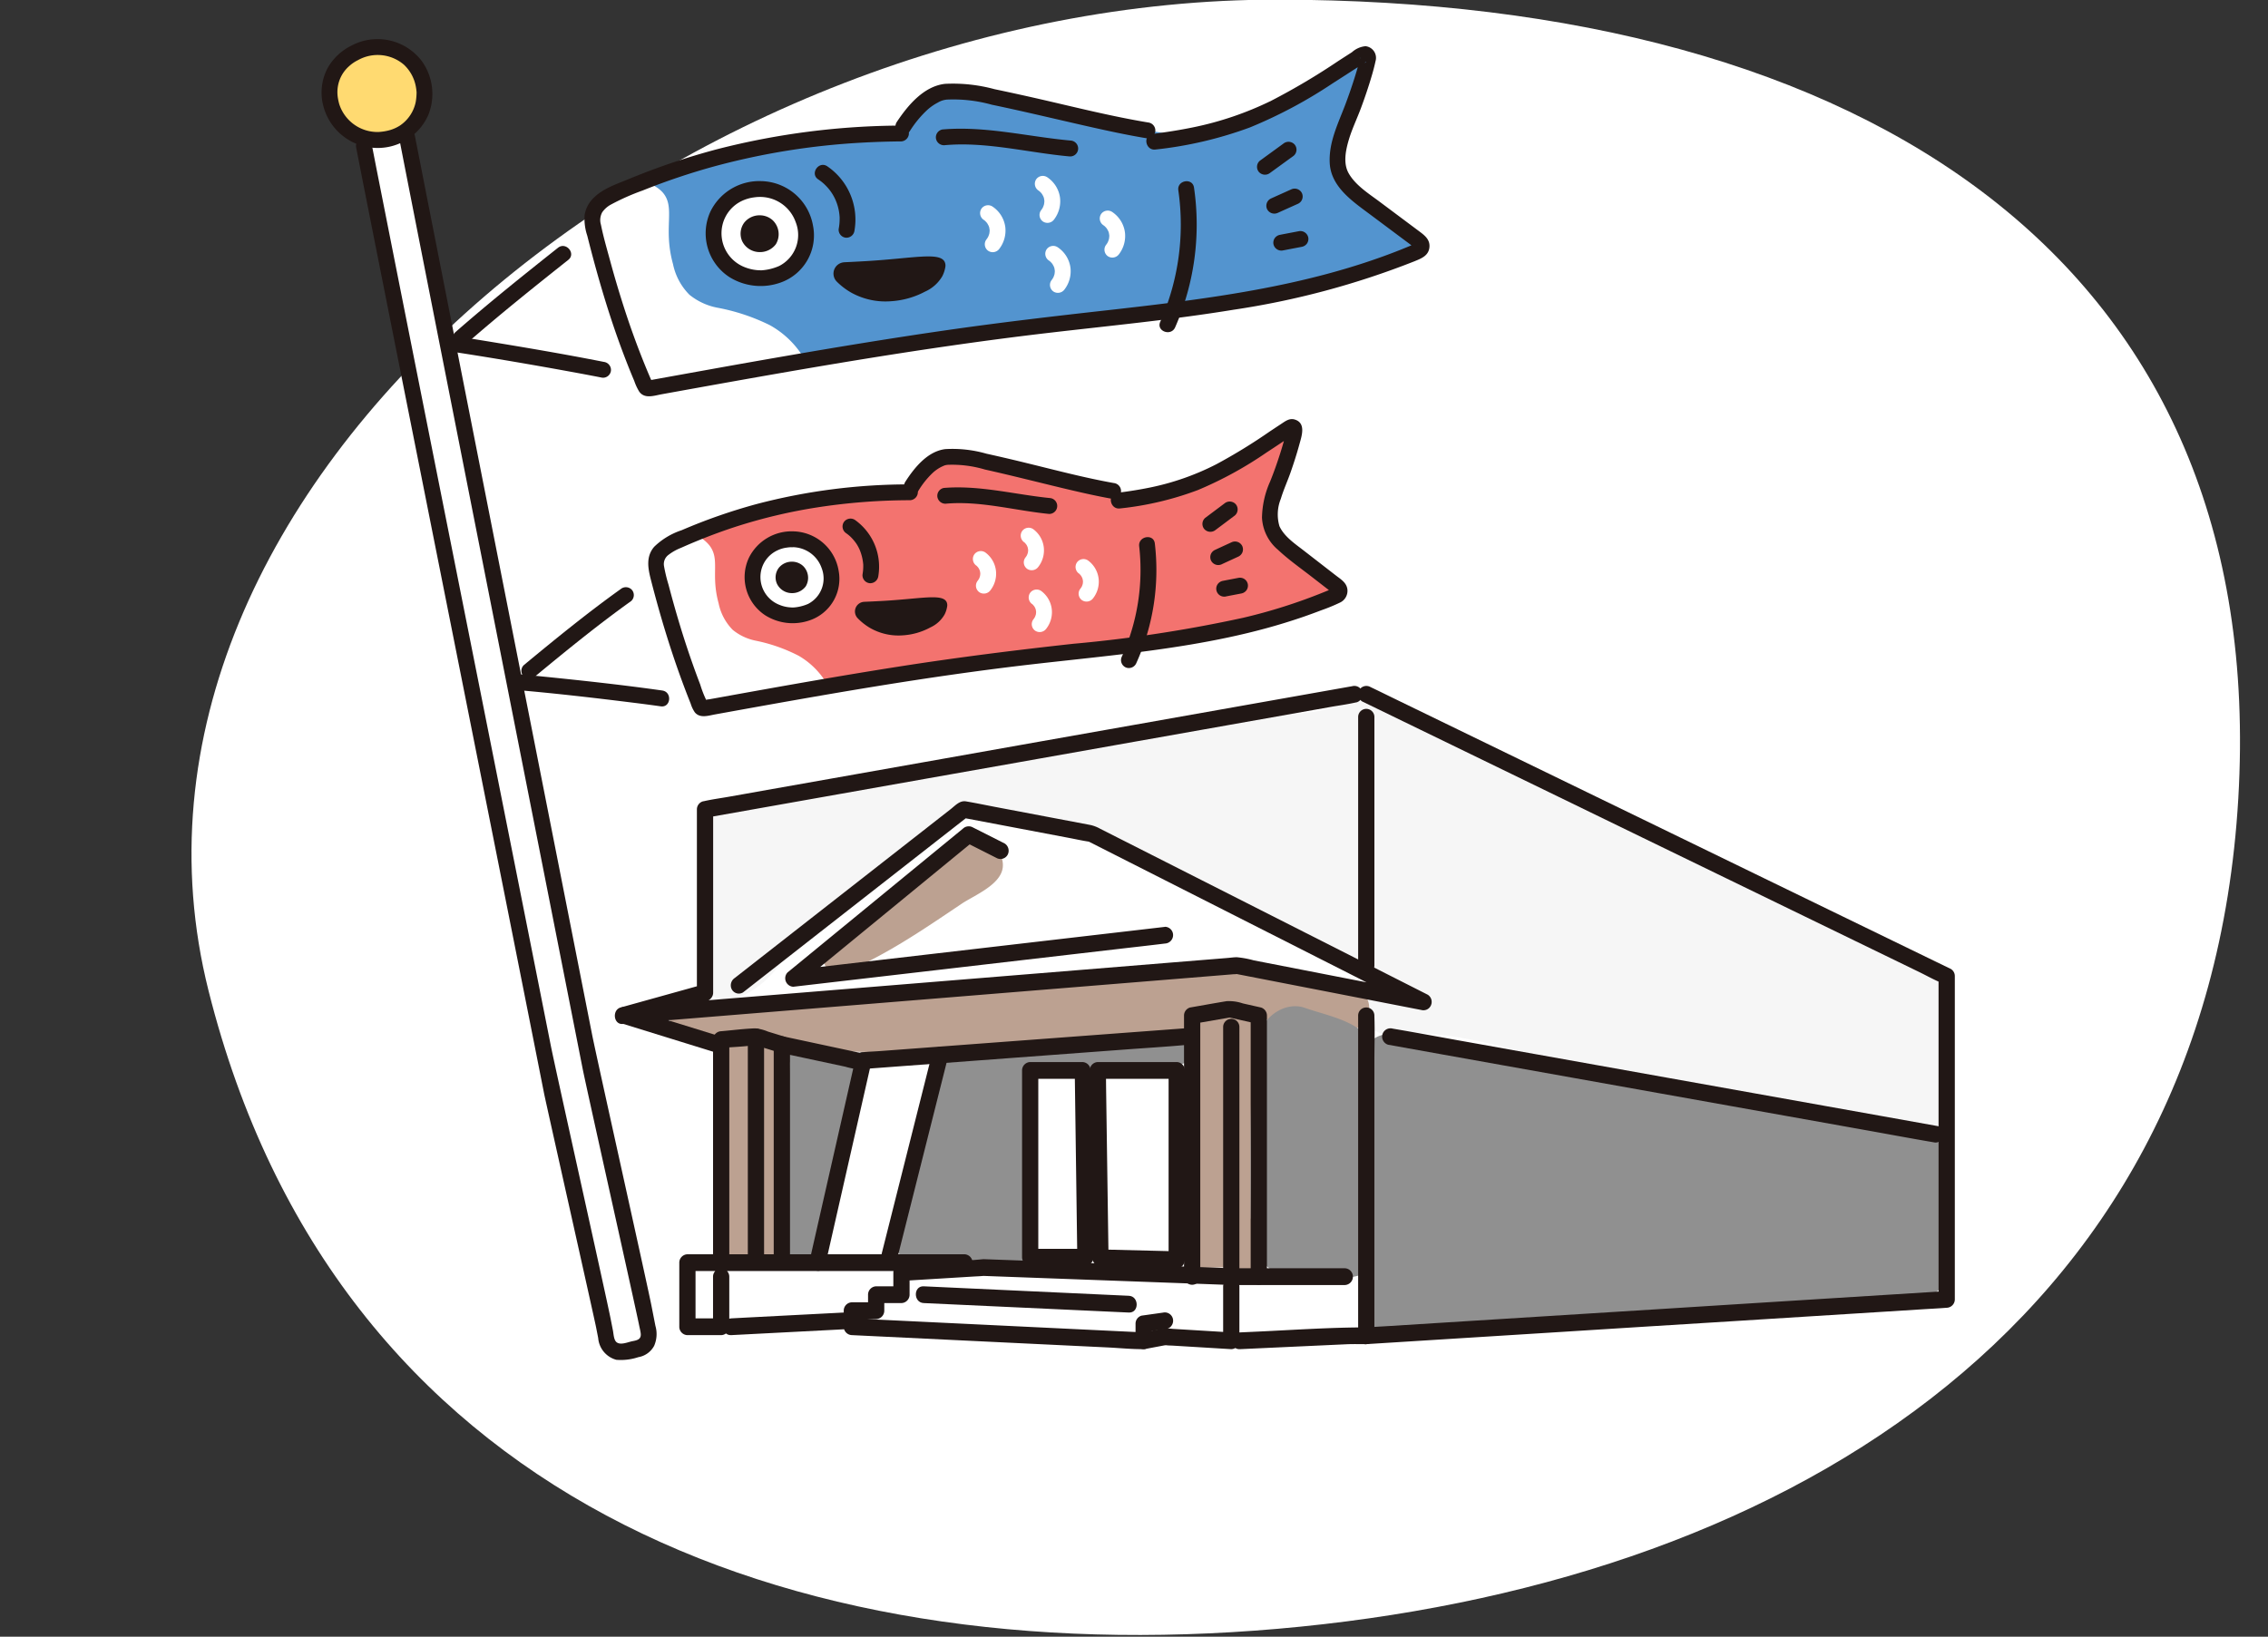 <svg xmlns="http://www.w3.org/2000/svg" xmlns:xlink="http://www.w3.org/1999/xlink" width="302" height="218" viewBox="0 0 302 218">
  <rect x="0" y="0" width="302" height="218" fill="#333333" stroke="none"/>
  <defs>
    <clipPath id="clip-path">
      <rect id="長方形_5398" data-name="長方形 5398" width="302" height="218" transform="translate(532 3073)" fill="#fff" stroke="#707070" stroke-width="1" opacity="0.658"/>
    </clipPath>
  </defs>
  <g id="マスクグループ_315" data-name="マスクグループ 315" transform="translate(-532 -3073)" clip-path="url(#clip-path)">
    <path id="パス_199127" data-name="パス 199127" d="M114.106,7.9c78.5.1,132.1,35.019,127.912,106.423S179.618,219.2,114.106,224.9s-125.443-17.628-142.365-85S35.605,7.8,114.106,7.9Z" transform="translate(588.025 3065.052)" fill="#fff"/>
    <g id="グループ_1950" data-name="グループ 1950" transform="translate(613.877 3164.373)">
      <g id="グループ_1930" data-name="グループ 1930" transform="translate(9.384 14.078)">
        <path id="パス_199098" data-name="パス 199098" d="M16823.336,1102.22v46.814h-4.4v8.759h22.129l39.273,2.432,1.742-2.432,8.9,2.432,17.564-2.432v-60.012l-45.67-11.285h-8.838l-12.973,6.447Z" transform="translate(-16818.939 -1086.498)" fill="#fff"/>
      </g>
      <g id="グループ_1889" data-name="グループ 1889" transform="translate(0 0)">
        <path id="パス_199042" data-name="パス 199042" d="M115.449,609.513c-2.767-1.763-6.453,2.316-8.461,3.927l-12.719,10.2c-1.4,1.122.122,3.775,1.754,3.108,5.828-2.381,10.813-5.827,16.046-9.341,1.659-1.114,5.249-2.525,5.481-4.876A2.819,2.819,0,0,0,115.449,609.513Z" transform="translate(-65.899 -588.4)" fill="#bca191"/>
        <path id="パス_199043" data-name="パス 199043" d="M148.829,571.125a3.413,3.413,0,0,0-5.085-3.011c-2.846,1.547-6.036,1.814-9.194,1.988-3.559.2-7.1.428-10.633.905-7.335.99-14.558,2.595-21.8,4.14-2.823.6-5.65,1.184-8.485,1.7a25.228,25.228,0,0,0-7.045,1.117c-2.045.269-4.1.49-6.16.632-6.973.483-14.129.556-20.674,3.387a3.619,3.619,0,0,0-2.361,4.29,3.79,3.79,0,0,0,1.431,1.981A97.471,97.471,0,0,0,57.2,600.479a3.108,3.108,0,0,0,.543,2.089c-.1.417-.2.835-.314,1.257-.849,3.21,2.39,5.078,4.964,3.938a13.6,13.6,0,0,0,6.715-6.673c.048-.1.087-.2.126-.3a129.138,129.138,0,0,0,16.92-14.31,3.775,3.775,0,0,0,.805-1.162,11.7,11.7,0,0,1,1.187-.542c2.148-.3,4.289-.647,6.424-1.033.392,0,.785,0,1.176.017,4.413.148,8.834.758,13.231,1.255,4.446,3.088,9.726,5.171,14.476,7.562q9.075,4.567,18.178,9.073a4.381,4.381,0,0,0,.42.179c.188.178.371.361.544.559,1.983,2.266,5.8.464,5.769-2.466Q148.2,585.516,148.829,571.125Z" transform="translate(-45.829 -566.26)" fill="#f6f6f6"/>
        <path id="パス_199044" data-name="パス 199044" d="M328,621.919a54.6,54.6,0,0,0,.341-9.678c-.1-1.742-.128-3.7-1.072-5.216-.994-1.6-2.647-2.248-4.247-3l-23.3-10.929L253.537,571.43a3.425,3.425,0,0,0-4.624,1.251c-.864,1.489-.445,3.993,1.213,4.771l1.842.864a4.138,4.138,0,0,0-.137,1.077q0,6.972,0,13.945a3.616,3.616,0,0,0,.43,1.79,112.471,112.471,0,0,1-1.564,14.856c-.35,2.012.885,4.646,3.259,4.414,5.866-.574,11.485.742,17.149,2.162q8.768,2.2,17.6,4.088c11.814,2.519,23.7,4.65,35.6,6.7v-.007c.291.05.587.1.9.131C328.066,627.81,329.266,624.019,328,621.919Z" transform="translate(-150.923 -568.036)" fill="#f6f6f6"/>
        <path id="パス_199045" data-name="パス 199045" d="M136.351,647.882c-4.019-.439-8.055-.982-12.09-1.23a43.489,43.489,0,0,0-8.515.522,15.561,15.561,0,0,0-6.1-.4c-8.737.837-17.457,2-26.177,3.025-11.094.533-22.2.888-33.289,1.372-2.153.094-2.91,3.764-.539,4.11,1.413.206,2.828.407,4.24.619,1.364.2,1.332-.033,1.482,1.165a2.211,2.211,0,0,0,.091.708q.19,1.45.372,2.9a147.7,147.7,0,0,0-1.017,22.3,2.094,2.094,0,0,0,2.028,2.092l3.843-.034a2.07,2.07,0,0,0,2.028-2.092q-.074-.582-.148-1.163a72.759,72.759,0,0,0-.016-7.75q.045-8.268.091-16.536a2.064,2.064,0,0,0-.449-1.281c8.61,1.328,17.292,1.2,25.973.677,9.219-.559,18.474-1.089,27.674-1.911,1.4-.125,2.839-.311,3.71-1.6a2.892,2.892,0,0,0,.155-.258,74.363,74.363,0,0,1,18.894.958,2.082,2.082,0,0,0,2.494-1.461C142.233,649.19,138.855,648.156,136.351,647.882Z" transform="translate(-40.879 -608.477)" fill="#bca191"/>
        <path id="パス_199046" data-name="パス 199046" d="M211.453,659.783a.786.786,0,0,0-.569-.607.75.75,0,0,0-.552-.2,25.329,25.329,0,0,1-4.572.012.9.9,0,0,0-1.556.357.974.974,0,0,0-.151.5.9.9,0,0,0,.1.427q-.254,12.087-.467,24.175-.062,3.528-.119,7.057a.926.926,0,0,0,.9.93l3.087-.081c.526-.013,1.134.035,1.715.005a.9.9,0,0,0,1.78-.2l.034-.718a4.19,4.19,0,0,0,.205-1.612l.024-3.207a.843.843,0,0,0-.376-.753q-.116-9.387.088-18.773c0-.217.013-.434.018-.651a.8.8,0,0,0,.506-.593A17.12,17.12,0,0,0,211.453,659.783Zm-2.326,25.184c.019,1.827.057,3.654.094,5.48h-.009l-1.626.043a3.062,3.062,0,0,0,1.116-1.419,10.167,10.167,0,0,0,.246-3.811q-.059-2.316-.118-4.631-.121-4.747-.243-9.494l-.252-9.853,1.06-.152Q209.008,673.044,209.127,684.967Z" transform="translate(-126.252 -614.934)" fill="#bca191"/>
        <path id="パス_199047" data-name="パス 199047" d="M90.912,670.792q-3.544-.69-7.044-1.588a1.067,1.067,0,0,0-.11-.028l-.2-.05a.948.948,0,0,0-.888,1.558q-.383,12.524-.765,25.048a.929.929,0,0,0,.9.93l2.027.027a.9.9,0,0,0,.778-.461c1.969-3.6,2.411-7.7,3.007-11.715a47.171,47.171,0,0,1,1.294-6.109,51.594,51.594,0,0,0,1.631-6.468A.95.95,0,0,0,90.912,670.792Z" transform="translate(-59.408 -620.511)" fill="#909090"/>
        <g id="グループ_1866" data-name="グループ 1866" transform="translate(37.307 47.334)">
          <path id="パス_199048" data-name="パス 199048" d="M131.953,692.356a39.544,39.544,0,0,0,.425-4.792c.46-5.009.684-10.035.711-15.066a3.036,3.036,0,0,0-2.929-3.022c-2.345-.129-5.383-.438-7.591.539-2.618,1.158-2.68,3.873-3.08,6.395a92.4,92.4,0,0,1-4.56,17.361c-.7,1.9,1.076,3.786,2.824,3.826l10.506.239a17.916,17.916,0,0,0,1.975.045c2.917-.1,3.581-3.624,1.973-5.244A2.609,2.609,0,0,0,131.953,692.356Z" transform="translate(-114.774 -667.969)" fill="#909090"/>
          <path id="パス_199049" data-name="パス 199049" d="M170.178,666.5c-5.515-.4-10.954.585-16.412,1.268l-5.833.05a.82.82,0,0,0-.772.494c-.684.012-1.368.02-2.051.039a.932.932,0,0,0,0,1.86c1.052.02,2.1,0,3.148-.059q5.21-.059,10.417.155a.8.8,0,0,0,.856-.728l1.234-.01,6.3-.054a13.421,13.421,0,0,0,1.619-.08.93.93,0,0,0,.243.034.827.827,0,0,0,.564-.2,2.088,2.088,0,0,0,1.553-1.587A.939.939,0,0,0,170.178,666.5Z" transform="translate(-130.962 -666.407)" fill="#909090"/>
        </g>
        <path id="パス_199050" data-name="パス 199050" d="M237.5,683.933c.063-.575.133-1.152.133-1.56,0-1.428-.066-2.855-.146-4.28-.168-2.989-.426-5.977-.356-8.974.067-2.859,1.207-6.034-.707-8.512-1.873-2.427-5.732-3.069-8.473-4.045-2.531-.9-5.42,1.029-6.1,3.572a5.024,5.024,0,0,0,.709,4.19,229.863,229.863,0,0,1-1.122,23.043c-.347,3.5,3.431,5.58,6.274,4.932a10.951,10.951,0,0,1,3.392-.245,6.207,6.207,0,0,0,5.15-.319C239.058,690.292,239.29,686.233,237.5,683.933Z" transform="translate(-136.055 -613.685)" fill="#909090"/>
        <path id="パス_199051" data-name="パス 199051" d="M330.491,681.3a3.537,3.537,0,0,0-3.012-3.54c-2.933-1.892-7.266-2.009-10.5-2.579l-18.19-3.2-36.825-6.484a4.185,4.185,0,0,0-2.83.456,3.472,3.472,0,0,0-5.629-.3,3.326,3.326,0,0,0-.9,2.589q.745,15.389.947,30.8c-.926,2.2.122,5.37,3.155,5.37a3.38,3.38,0,0,0,2.038-.629q34.242-1.47,68.41-4.309c3.359-.28,4.279-4.331,2.722-6.34C331.731,689.867,330.636,684.86,330.491,681.3Z" transform="translate(-153.189 -617.973)" fill="#909090"/>
        <g id="グループ_1867" data-name="グループ 1867" transform="translate(0)">
          <path id="パス_199052" data-name="パス 199052" d="M130.18,564.625l-2.307.409-6.279,1.114-9.335,1.656-11.343,2.013-12.423,2.2L75.95,574.246,64.2,576.33l-9.881,1.753-7.107,1.261c-1.12.2-2.262.348-3.372.6-.048.011-.1.017-.146.026a1.117,1.117,0,0,0-.794,1.076v24.408l.794-1.076-9.595,2.67-1.362.38c-1.144.318-.958,2.293.287,2.192l3.682-.3,9.585-.781,13.522-1.1,15.395-1.254,15.226-1.24,13.018-1.06,8.769-.715,2.149-.175a1.459,1.459,0,0,0,.411-.034c.137-.063-.373-.08-.231-.037.107.032.223.043.333.065L126.4,605.23l12.269,2.392.708.138a1.084,1.084,0,0,0,1.276-.646,1.127,1.127,0,0,0-.442-1.394l-4.913-2.49-11.589-5.873-13.536-6.86-10.754-5.45-2.844-1.441a4.694,4.694,0,0,0-1.295-.494l-12.591-2.389c-1.318-.25-2.635-.529-3.959-.751-.833-.14-1.422.554-2.038,1.036l-8.975,7.021L55.861,597.3l-7.548,5.905-.373.291a1.173,1.173,0,0,0-.388,1.527,1.07,1.07,0,0,0,1.48.4l10.16-7.949L75.272,584.9l3.7-2.891-.833.113,14.342,2.722c.828.157,1.656.344,2.488.472.3.047.111.045-.046-.066a1.926,1.926,0,0,0,.25.126l3.39,1.718,14.526,7.362,16.719,8.474,6.114,3.1c1.016.515,2.024,1.1,3.068,1.555.046.02.089.045.133.067l.833-2.039-9.3-1.814-13.623-2.656a12.722,12.722,0,0,0-2.238-.413c-.415,0-.841.069-1.254.1l-7.4.6-12.143.989L79.128,603.63l-15.6,1.271-14.175,1.155-10.768.877-5.326.434-.233.019.287,2.192,9.595-2.67,1.362-.379a1.133,1.133,0,0,0,.794-1.077V581.044l-.794,1.076,2.307-.409,6.279-1.114,9.335-1.656,11.343-2.013,12.423-2.2L98.5,572.5l11.745-2.084,9.881-1.753,7.108-1.261c1.12-.2,2.26-.351,3.372-.6.048-.011.1-.017.146-.026a1.13,1.13,0,0,0,.755-1.373,1.1,1.1,0,0,0-1.33-.779Z" transform="translate(-31.98 -564.603)" fill="#211715"/>
        </g>
        <g id="グループ_1868" data-name="グループ 1868" transform="translate(98.971 3.049)">
          <path id="パス_199053" data-name="パス 199053" d="M251.622,572.237v33.11a1.081,1.081,0,0,0,2.163,0v-33.11a1.081,1.081,0,0,0-2.163,0Z" transform="translate(-251.622 -571.159)" fill="#211715"/>
        </g>
        <g id="グループ_1869" data-name="グループ 1869" transform="translate(22.662 18.696)">
          <path id="パス_199054" data-name="パス 199054" d="M132.858,618.2l-4.949.576-11.77,1.368L101.8,621.811l-12.35,1.435-4.059.472c-.639.074-1.314.095-1.945.226-.027.006-.057.007-.085.01l.765,1.9,7.91-6.487,12.556-10.3,2.891-2.37-1.311.174,4.247,2.147a1.09,1.09,0,0,0,1.479-.4,1.147,1.147,0,0,0-.388-1.527l-4.246-2.146a1.114,1.114,0,0,0-1.31.174l-7.91,6.487-12.556,10.3-2.891,2.371a1.131,1.131,0,0,0,.765,1.9l4.949-.576,11.77-1.368,14.343-1.667,12.35-1.435c2-.233,4-.453,6-.7l.085-.01a1.132,1.132,0,0,0,1.081-1.116,1.106,1.106,0,0,0-1.081-1.116Z" transform="translate(-82.274 -604.813)" fill="#211715"/>
        </g>
        <g id="グループ_1870" data-name="グループ 1870" transform="translate(13.071 45.6)">
          <path id="パス_199055" data-name="パス 199055" d="M63.15,693.158V664.175l-1.081,1.116c1.474-.125,2.979-.165,4.444-.377a1.037,1.037,0,0,0,.184-.016c-.021.078-.468-.112-.085.021s.77.236,1.153.354l2.1.644c1.337.41,1.908-1.743.575-2.152l-2.154-.661a5.531,5.531,0,0,0-1.729-.426c-1.5.054-3,.254-4.488.381a1.122,1.122,0,0,0-1.081,1.116v28.983a1.081,1.081,0,0,0,2.163,0Z" transform="translate(-60.987 -662.677)" fill="#211715"/>
        </g>
        <g id="グループ_1871" data-name="グループ 1871" transform="translate(21.154 45.586)">
          <path id="パス_199056" data-name="パス 199056" d="M81.09,693.228v-28.4L79.721,665.9l5.214,1.117,3.541.758a9.8,9.8,0,0,0,1.741.351c.589.013,1.2-.09,1.789-.133l4.692-.35L111,666.576l14.8-1.1c2.593-.194,5.192-.348,7.782-.581l.116-.008a1.126,1.126,0,0,0,1.081-1.116,1.108,1.108,0,0,0-1.081-1.116l-6.4.477-14.276,1.066-14.731,1.1-5.27.393c-.882.066-1.786.079-2.663.2-.022,0-.127-.007-.142.011.078-.092.413.082.211.024-.1-.03-.216-.047-.323-.069l-2.768-.593-6.622-1.419-.421-.09a1.1,1.1,0,0,0-1.369,1.076v28.4a1.081,1.081,0,0,0,2.163,0Z" transform="translate(-78.927 -662.648)" fill="#211715"/>
        </g>
        <g id="グループ_1872" data-name="グループ 1872" transform="translate(75.785 41.946)">
          <path id="パス_199057" data-name="パス 199057" d="M202.329,691.542V656.771l-.794,1.076,5.017-.87h-.575l3.859.87-.794-1.076v34.771a1.081,1.081,0,0,0,2.163,0V656.771a1.126,1.126,0,0,0-.794-1.076l-2.417-.545a5.755,5.755,0,0,0-2.147-.3c-1.631.268-3.259.565-4.888.848a1.116,1.116,0,0,0-.794,1.076v34.771a1.081,1.081,0,0,0,2.163,0Z" transform="translate(-200.166 -654.818)" fill="#211715"/>
        </g>
        <g id="グループ_1873" data-name="グループ 1873" transform="translate(17.702 45.627)">
          <path id="パス_199058" data-name="パス 199058" d="M71.265,663.812v29.377a1.081,1.081,0,0,0,2.163,0V663.812a1.081,1.081,0,0,0-2.163,0Z" transform="translate(-71.265 -662.734)" fill="#211715"/>
        </g>
        <g id="グループ_1874" data-name="グループ 1874" transform="translate(8.576 75.691)">
          <path id="パス_199059" data-name="パス 199059" d="M89.012,727.4H52.094a1.115,1.115,0,0,0-1.081,1.116v8.538a1.115,1.115,0,0,0,1.081,1.116h4.494a1.115,1.115,0,0,0,1.081-1.116v-6.676a1.081,1.081,0,0,0-2.163,0v6.676l1.081-1.116H52.094l1.081,1.116v-8.538l-1.081,1.116H89.012a1.118,1.118,0,0,0,0-2.232Z" transform="translate(-51.013 -727.397)" fill="#211715"/>
        </g>
        <g id="グループ_1875" data-name="グループ 1875" transform="translate(14.445 83.426)">
          <path id="パス_199060" data-name="パス 199060" d="M65.079,747.067l13.529-.7,1.885-.1c1.385-.072,1.394-2.3,0-2.232l-13.529.7-1.885.1c-1.385.072-1.394,2.3,0,2.232Z" transform="translate(-64.037 -744.031)" fill="#211715"/>
        </g>
        <g id="グループ_1876" data-name="グループ 1876" transform="translate(30.468 76.343)">
          <path id="パス_199061" data-name="パス 199061" d="M142.088,735.922l-2.837.4a1.113,1.113,0,0,0-.794,1.076v2.272l1.081-1.116-3.877-.186-9.254-.445-11.248-.542-9.68-.466-3.2-.154c-.5-.024-1.031-.1-1.537-.074-.022,0-.045,0-.067,0l1.081,1.116v-2.139l-1.081,1.116h3.238A1.115,1.115,0,0,0,105,735.661v-2.13l-1.081,1.116h3.368a1.115,1.115,0,0,0,1.081-1.116v-2.949l-1.081,1.116q4.758-.289,9.517-.58c.469-.029.942-.043,1.409-.088a1.122,1.122,0,0,0,.546-2.079h0l-.546,2.079,11.184.41,17.746.651,4.065.149c1.392.051,1.39-2.181,0-2.232l-11.184-.41-17.746-.651-4.065-.149a1.131,1.131,0,0,0-.546,2.079h0l.546-2.079c-3.169.307-6.372.392-9.55.585l-1.376.083a1.121,1.121,0,0,0-1.081,1.116v2.949l1.081-1.116h-3.368a1.115,1.115,0,0,0-1.081,1.116v2.13l1.081-1.116h-3.238a1.115,1.115,0,0,0-1.081,1.116V737.8a1.121,1.121,0,0,0,1.081,1.116l3.878.186,9.254.446,11.248.542,9.68.466c1.569.076,3.163.242,4.734.228.022,0,.045,0,.067,0a1.111,1.111,0,0,0,1.081-1.116V737.4l-.794,1.076,2.837-.4a1.127,1.127,0,0,0,.755-1.373,1.106,1.106,0,0,0-1.33-.779Z" transform="translate(-99.596 -728.798)" fill="#211715"/>
        </g>
        <g id="グループ_1877" data-name="グループ 1877" transform="translate(40.074 79.959)">
          <path id="パス_199062" data-name="パス 199062" d="M121.957,738.808l9.241.427,14.718.68,3.362.155c1.391.064,1.389-2.168,0-2.232l-9.241-.427-14.717-.68-3.362-.155c-1.391-.064-1.388,2.168,0,2.232Z" transform="translate(-120.915 -736.575)" fill="#211715"/>
        </g>
        <g id="グループ_1878" data-name="グループ 1878" transform="translate(80.995 44.34)">
          <path id="パス_199063" data-name="パス 199063" d="M227.958,693.181H212.81l1.081,1.116V661.045a1.081,1.081,0,0,0-2.163,0V694.3a1.115,1.115,0,0,0,1.081,1.116h15.147a1.118,1.118,0,0,0,0-2.232Z" transform="translate(-211.729 -659.967)" fill="#211715"/>
        </g>
        <g id="グループ_1879" data-name="グループ 1879" transform="translate(69.333 78.921)">
          <path id="パス_199064" data-name="パス 199064" d="M187.212,743.714l2.491-.47a1.124,1.124,0,0,0,.341-.064c-.106.068-.4,0-.179.045a6.032,6.032,0,0,0,.772.047l6.131.371,1.823.11a1.111,1.111,0,0,0,1.081-1.116V735.42a1.081,1.081,0,0,0-2.163,0v7.217l1.081-1.116-4.7-.284-3.075-.186a6.061,6.061,0,0,0-1.43-.009c-.92.161-1.836.346-2.754.519a1.13,1.13,0,0,0-.755,1.372,1.1,1.1,0,0,0,1.33.78Z" transform="translate(-185.848 -734.342)" fill="#211715"/>
        </g>
        <g id="グループ_1880" data-name="グループ 1880" transform="translate(82.191 42.821)">
          <path id="パス_199065" data-name="パス 199065" d="M231.164,657.778v42.649l1.081-1.116c-4.824,0-9.648.338-14.466.56l-2.352.108c-1.386.064-1.394,2.3,0,2.232l14.137-.651c.893-.041,1.788-.017,2.681-.017a1.115,1.115,0,0,0,1.081-1.116V663.993c0-2.036.073-4.087,0-6.122,0-.031,0-.062,0-.093a1.081,1.081,0,0,0-2.163,0Z" transform="translate(-214.385 -656.7)" fill="#211715"/>
        </g>
        <g id="グループ_1881" data-name="グループ 1881" transform="translate(98.979 0.001)">
          <path id="パス_199066" data-name="パス 199066" d="M252.713,652.268l2.06-.129,5.642-.354,8.306-.52,10.132-.635,11.1-.7,11.259-.7,10.446-.655,8.83-.553,6.356-.4c1.009-.063,2.02-.111,3.028-.19l.129-.008a1.12,1.12,0,0,0,1.081-1.116V603.254a1.106,1.106,0,0,0-.535-.963l-2.062-1-5.614-2.728-8.346-4.055-10.14-4.927-11.106-5.4-11.21-5.447-10.454-5.08-8.838-4.294-6.382-3.1c-1-.487-2-.981-3.005-1.46l-.128-.062a1.093,1.093,0,0,0-1.48.4,1.146,1.146,0,0,0,.388,1.527l2.062,1,5.614,2.727,8.346,4.055,10.14,4.927,11.105,5.4,11.21,5.447L311.1,595.3l8.838,4.294,6.382,3.1c.994.483,1.982,1.046,3.005,1.46.044.018.086.042.128.063l-.536-.964v43.057L330,645.2l-2.06.129-5.642.353-8.307.52-10.131.635-11.1.7-11.259.705-10.446.654-8.83.553-6.356.4c-1.009.063-2.02.111-3.028.19l-.129.008c-1.383.087-1.392,2.319,0,2.232Z" transform="translate(-251.64 -564.606)" fill="#211715"/>
        </g>
        <g id="グループ_1882" data-name="グループ 1882" transform="translate(102.169 45.607)">
          <path id="パス_199067" data-name="パス 199067" d="M259.509,664.866l7.245,1.3,17.392,3.11,20.915,3.741,18.17,3.25c2.932.525,5.862,1.074,8.8,1.574l.123.022a1.109,1.109,0,0,0,1.33-.779,1.13,1.13,0,0,0-.755-1.373l-7.245-1.3-17.392-3.11-20.915-3.741-18.171-3.25c-2.932-.525-5.862-1.074-8.8-1.574l-.123-.022a1.109,1.109,0,0,0-1.33.779,1.129,1.129,0,0,0,.755,1.373Z" transform="translate(-258.719 -662.692)" fill="#211715"/>
        </g>
        <g id="グループ_1883" data-name="グループ 1883" transform="translate(0.198 42.755)">
          <path id="パス_199068" data-name="パス 199068" d="M33.178,658.762l11.279,3.493,1.629.5c1.336.414,1.907-1.739.575-2.152l-11.279-3.493-1.629-.5c-1.336-.414-1.907,1.739-.575,2.152Z" transform="translate(-32.42 -656.558)" fill="#211715"/>
        </g>
        <g id="グループ_1884" data-name="グループ 1884" transform="translate(54.218 50.089)">
          <path id="パス_199069" data-name="パス 199069" d="M159.325,673.978l.113,8.238.179,13.116.041,2.993,1.081-1.116h-7.354l1.081,1.116V673.448l-1.081,1.116h6.963l-1.081-1.116.059.53a1.132,1.132,0,0,0,1.081,1.116,1.106,1.106,0,0,0,1.081-1.116l-.059-.53a1.126,1.126,0,0,0-1.081-1.116h-6.963a1.115,1.115,0,0,0-1.081,1.116v24.876a1.115,1.115,0,0,0,1.081,1.116h7.354a1.113,1.113,0,0,0,1.081-1.116l-.112-8.238-.179-13.116-.041-2.993A1.081,1.081,0,0,0,159.325,673.978Z" transform="translate(-152.304 -672.332)" fill="#211715"/>
        </g>
        <g id="グループ_1885" data-name="グループ 1885" transform="translate(63.232 50.089)">
          <path id="パス_199070" data-name="パス 199070" d="M183.892,697.543l-8.9-.219-1.265-.031,1.081,1.116-.126-8.743-.186-12.995c-.016-1.075-.028-2.149-.028-3.224l-1.081,1.116h10.5l-1.081-1.116v25.211a1.081,1.081,0,0,0,2.163,0V673.448a1.115,1.115,0,0,0-1.081-1.116h-10.5a1.115,1.115,0,0,0-1.081,1.116c0,2.716.06,5.432.1,8.147l.2,13.579.046,3.235a1.119,1.119,0,0,0,1.081,1.116l8.9.218,1.265.031c1.392.034,1.392-2.2,0-2.232Z" transform="translate(-172.308 -672.332)" fill="#211715"/>
        </g>
        <g id="グループ_1886" data-name="グループ 1886" transform="translate(25.902 48.807)">
          <path id="パス_199071" data-name="パス 199071" d="M95.605,670.373l-2.069,9.114-3.283,14.46-.756,3.331c-.317,1.4,1.768,1.993,2.086.593l2.069-9.114,3.283-14.46.756-3.331c.317-1.4-1.768-1.993-2.086-.593Z" transform="translate(-89.464 -669.575)" fill="#211715"/>
        </g>
        <g id="グループ_1887" data-name="グループ 1887" transform="translate(35.26 48.05)">
          <path id="パス_199072" data-name="パス 199072" d="M117.239,668.739l-2.356,9.352-3.753,14.9-.86,3.415a1.084,1.084,0,0,0,2.085.593l2.356-9.352,3.753-14.9.86-3.414a1.084,1.084,0,0,0-2.085-.593Z" transform="translate(-110.231 -667.946)" fill="#211715"/>
        </g>
        <g id="グループ_1888" data-name="グループ 1888" transform="translate(117.817 70.67)">
          <path id="パス_199073" data-name="パス 199073" d="M296.928,724.037c4.639,0,4.647-7.439,0-7.439s-4.647,7.439,0,7.439Z" transform="translate(-293.446 -716.598)" fill="#909090"/>
        </g>
      </g>
    </g>
    <g id="koinobori" transform="matrix(0.985, -0.174, 0.174, 0.985, 573.705, 3079.626)">
      <path id="パス_198925" data-name="パス 198925" d="M4.3.343A6.115,6.115,0,0,0,.974,2.711,6.08,6.08,0,0,0,.086,7.062a6.3,6.3,0,0,0,1.325,2.986,6.392,6.392,0,0,0,3.265,2.107,6.579,6.579,0,0,0,5.693-1.114,6.3,6.3,0,0,0,2.187-3.981A6.48,6.48,0,0,0,11.2,2.228,6.3,6.3,0,0,0,8.428.336,6.507,6.507,0,0,0,4.3.343Z" transform="translate(1.059 1.033)" fill="#ffda71"/>
      <path id="パス_198926" data-name="パス 198926" d="M3.294,129.091a1.832,1.832,0,0,1-.447-1.184C2.57,113.006.324,17.939.011,1.065c0,0,0-.453-.011-1.065A6.533,6.533,0,0,0,1.322.522,6.869,6.869,0,0,0,5.849.149c.011.46.019.8.019.8.334,18,2.447,115.926,2.649,126.839A1.785,1.785,0,0,1,6.71,129.67l-1.982.04A1.843,1.843,0,0,1,3.294,129.091Z" transform="translate(4.413 12.666)" fill="#fff"/>
      <path id="パス_198927" data-name="パス 198927" d="M35.38,32.146c-10.6-.19-21.212-.146-31.817-.1a.438.438,0,0,1-.428-.333A124.854,124.854,0,0,1,.074,10.591a5.563,5.563,0,0,1,.2-2.761C.9,6.5,2.483,5.98,3.908,5.632A93.332,93.332,0,0,1,42.226,4.4c1.7-1.9,3.69-3.86,6.246-4.343,2.243-.424,7.019,1.778,10,2.972C62.4,4.6,69.6,7.876,74.894,9.742l4.937,1.739a47.9,47.9,0,0,0,6.331-.432,49.665,49.665,0,0,0,10.6-2.889c2.221-.871,6.352-2.638,8.116-3.359a.464.464,0,0,1,.611.592,54.691,54.691,0,0,1-4.105,7.624c-1.479,2.218-2.847,5.14-2.176,7.155a11.689,11.689,0,0,0,2.72,3.99l6.027,6.415a.766.766,0,0,1-.377,1.269c-16.853,3.948-34.5,1.983-51.817,1.019C48.969,32.487,42.176,32.268,35.38,32.146Z" transform="translate(32.606 20.149)" fill="#5394cf"/>
      <path id="パス_198928" data-name="パス 198928" d="M7.283.117a6.306,6.306,0,0,0-5.362,1.4A5.977,5.977,0,0,0,.155,7.255a6.266,6.266,0,0,0,4.918,4.532,6.4,6.4,0,0,0,5.658-1.61A6.235,6.235,0,0,0,11.048,2.4,6.173,6.173,0,0,0,7.283.117Z" transform="translate(48.132 28.508)" fill="#fff"/>
      <path id="パス_198929" data-name="パス 198929" d="M.146,3.334A2.473,2.473,0,0,1,.273,3C.9,1.678,2.483,1.155,3.908.807Q5.717.365,7.511,0A4.486,4.486,0,0,1,9.864,1.764c1.462,2.314-.757,4.615-.266,9.7a8.062,8.062,0,0,0,1.446,4.407A8.4,8.4,0,0,0,14.37,18.2a26.813,26.813,0,0,1,6.495,3.509,12.192,12.192,0,0,1,3.63,4.9,5.554,5.554,0,0,1,.218.6c-7.05-.045-14.1-.016-21.149.014a.438.438,0,0,1-.428-.333A124.859,124.859,0,0,1,.075,5.766,6.771,6.771,0,0,1,.146,3.334Z" transform="translate(32.606 24.974)" fill="#fff"/>
      <path id="パス_198930" data-name="パス 198930" d="M29.058,27.441c-8.681-.161-17.368-.123-26.051-.086a.44.44,0,0,1-.431-.346A127.4,127.4,0,0,1,.064,9.041,4.833,4.833,0,0,1,.227,6.684C.742,5.552,2.047,5.1,3.22,4.807A74.2,74.2,0,0,1,34.772,3.754c1.4-1.622,3.039-3.3,5.144-3.708,1.846-.361,5.779,1.518,8.237,2.537,3.232,1.34,9.156,4.141,13.518,5.734L65.737,9.8a38,38,0,0,0,5.213-.369,39.738,39.738,0,0,0,8.724-2.466c1.832-.745,5.242-2.257,6.69-2.871a.387.387,0,0,1,.5.509,47.291,47.291,0,0,1-3.381,6.508C82.262,13,81.135,15.5,81.689,17.219a10,10,0,0,0,2.239,3.407L88.891,26.1a.662.662,0,0,1-.311,1.084c-13.877,3.37-28.409,1.692-42.666.87C40.3,27.732,34.679,27.545,29.058,27.441Z" transform="translate(32.969 68.059)" fill="#f3736f"/>
      <path id="パス_198931" data-name="パス 198931" d="M6.218.1A5.384,5.384,0,0,0,1.64,1.3a5.1,5.1,0,0,0-1.508,4.9,5.348,5.348,0,0,0,4.2,3.869,5.458,5.458,0,0,0,4.83-1.374,5.323,5.323,0,0,0,.27-6.644A5.272,5.272,0,0,0,6.218.1Z" transform="translate(45.29 75.195)" fill="#fff"/>
      <path id="パス_198932" data-name="パス 198932" d="M.072,4.9.064,4.787A4.833,4.833,0,0,1,.227,2.43C.742,1.3,2.047.85,3.22.553,4.009.354,4.794.168,5.577,0A4.623,4.623,0,0,1,7.5,1.872c1.089,2.1-.523,3.772-.145,7.782a7.032,7.032,0,0,0,1.234,3.82,7.03,7.03,0,0,0,2.7,1.928,21.852,21.852,0,0,1,5.348,3,10.388,10.388,0,0,1,2.988,4.18,3.006,3.006,0,0,1,.161.509c-5.591-.033-11.183-.008-16.773.016a.44.44,0,0,1-.431-.346A127.237,127.237,0,0,1,.072,4.9Z" transform="translate(32.969 72.313)" fill="#fff"/>
      <g id="グループ_1781" data-name="グループ 1781" transform="translate(79.584 25.026)">
        <path id="パス_198933" data-name="パス 198933" d="M17.675,4.441C12.146,2.947,6.815.514,1.058,0A1.066,1.066,0,0,0,0,1.061,1.08,1.08,0,0,0,1.058,2.119c5.54.492,10.73,2.923,16.054,4.363a1.059,1.059,0,0,0,.563-2.041Z" fill="#211715"/>
      </g>
      <g id="グループ_1782" data-name="グループ 1782" transform="translate(47.091 27.461)">
        <path id="パス_198934" data-name="パス 198934" d="M8.605.143A7.233,7.233,0,0,0,1.271,2.905a6.95,6.95,0,0,0,.93,9.082A7.869,7.869,0,0,0,8.85,13.881a6.657,6.657,0,0,0,5.505-6.7A7.154,7.154,0,0,0,8.605.143,1.085,1.085,0,0,0,7.3.882a1.068,1.068,0,0,0,.739,1.3,5.023,5.023,0,0,1,4.128,4.135,4.632,4.632,0,0,1-3.165,5.364,6.9,6.9,0,0,1-2.446.162c-.24-.016.246.046.041.006-.042-.008-.086-.012-.128-.022-.157-.036-.316-.066-.472-.108a5.781,5.781,0,0,1-1.442-.607A4.842,4.842,0,0,1,2.514,4.968,4.756,4.756,0,0,1,5.569,2.3a5.427,5.427,0,0,1,1.654-.195c.219.005.436.024.653.046-.318-.032.082.015.167.031a1.086,1.086,0,0,0,1.3-.739A1.068,1.068,0,0,0,8.605.143Z" fill="#211715"/>
      </g>
      <path id="パス_198935" data-name="パス 198935" d="M3,.048A2.6,2.6,0,0,0,.793.627,2.465,2.465,0,0,0,.064,2.993,2.583,2.583,0,0,0,2.093,4.862,2.637,2.637,0,0,0,4.426,4.2a2.572,2.572,0,0,0,.13-3.21A2.547,2.547,0,0,0,3,.048Z" transform="translate(51.729 32.008)" fill="#211715"/>
      <g id="グループ_1783" data-name="グループ 1783" transform="translate(62.877 26.889)">
        <path id="パス_198936" data-name="パス 198936" d="M.32,1.8q.207.2.4.416c.086.1.168.2.249.3.177.216-.12-.18.047.064.035.052.073.1.108.153A6.265,6.265,0,0,1,2.066,4.7a6.618,6.618,0,0,1,.189,2.559c-.024.207.046-.229-.017.111-.016.086-.03.173-.048.259q-.047.233-.108.463c-.064.238-.141.473-.227.7a1.067,1.067,0,0,0,.739,1.3,1.081,1.081,0,0,0,1.3-.739A8.587,8.587,0,0,0,1.816.3C.837-.645-.661.85.32,1.8Z" fill="#211715"/>
      </g>
      <g id="グループ_1784" data-name="グループ 1784" transform="translate(83.522 36.005)">
        <path id="パス_198937" data-name="パス 198937" d="M.41,1.8c.075.071.143.148.211.227s.094.184-.074-.1c.021.035.049.067.073.1.052.076.1.156.147.236.025.044.048.089.071.135s.031.064.045.1L.821,2.346c.029.122.087.239.118.361.015.06.026.122.04.183Q1,3.014.965,2.77c.005.045.009.089.013.134.01.135,0,.268,0,.4,0,.228.049-.249.007-.031-.012.06-.022.119-.036.177-.027.112-.065.22-.1.328-.063.189.122-.243.012-.03C.836,3.8.814,3.842.79,3.887a3.035,3.035,0,0,1-.159.262c-.024.036-.05.07-.074.1-.094.134.179-.214.069-.089-.045.05-.087.1-.133.152s-.12.123-.185.18a1.064,1.064,0,0,0,0,1.5,1.084,1.084,0,0,0,1.5,0,3.992,3.992,0,0,0,1.29-2.687A3.89,3.89,0,0,0,1.907.3,1.073,1.073,0,0,0,.41.3a1.075,1.075,0,0,0,0,1.5Z" fill="#fff"/>
      </g>
      <g id="グループ_1785" data-name="グループ 1785" transform="translate(91.377 33.425)">
        <path id="パス_198938" data-name="パス 198938" d="M.41,1.8c.075.071.143.149.211.227s.094.184-.074-.1c.021.035.05.067.073.1q.079.115.147.237c.025.044.049.09.071.135s.031.064.045.1L.821,2.347c.029.121.087.238.118.361.015.061.026.123.04.183.014.082.01.041-.014-.121.005.044.01.089.013.133.01.135,0,.268,0,.4,0,.228.049-.248.007-.031-.011.06-.022.119-.037.178-.027.112-.065.219-.1.328-.063.189.122-.243.012-.031C.836,3.8.814,3.842.79,3.887c-.049.09-.1.178-.159.262-.024.036-.049.07-.074.105-.095.133.179-.214.068-.09-.044.05-.086.1-.133.152a2.457,2.457,0,0,1-.185.18,1.064,1.064,0,0,0,0,1.5,1.085,1.085,0,0,0,1.5,0,3.993,3.993,0,0,0,1.29-2.687A3.89,3.89,0,0,0,1.906.3,1.073,1.073,0,0,0,.41.3a1.075,1.075,0,0,0,0,1.5Z" fill="#fff"/>
      </g>
      <g id="グループ_1786" data-name="グループ 1786" transform="translate(91.123 42.848)">
        <path id="パス_198939" data-name="パス 198939" d="M.41,1.8c.075.071.143.148.211.227s.094.184-.074-.1c.021.035.049.067.073.1.053.076.1.155.147.236.025.045.049.09.071.135s.031.064.045.1L.821,2.347c.029.122.087.239.118.362.015.06.026.122.04.183.014.082.01.041-.013-.121.005.045.01.089.013.133.01.136,0,.268,0,.4,0,.227.049-.249.007-.031-.011.06-.022.119-.036.178-.027.112-.065.22-.1.328-.063.189.122-.243.012-.03C.836,3.8.814,3.842.79,3.887a3.019,3.019,0,0,1-.159.262c-.024.035-.049.07-.074.1-.094.134.179-.214.069-.09-.045.05-.087.1-.133.152a2.563,2.563,0,0,1-.185.18,1.064,1.064,0,0,0,0,1.5,1.084,1.084,0,0,0,1.5,0,3.99,3.99,0,0,0,1.29-2.687A3.889,3.889,0,0,0,1.907.3,1.073,1.073,0,0,0,.41.3a1.076,1.076,0,0,0,0,1.5Z" fill="#fff"/>
      </g>
      <g id="グループ_1787" data-name="グループ 1787" transform="translate(99.084 39.48)">
        <path id="パス_198940" data-name="パス 198940" d="M.41,1.8c.074.072.143.149.211.227s.094.184-.074-.1c.021.035.049.067.072.1q.079.115.148.237c.025.045.049.089.071.135s.031.064.046.1L.82,2.347c.029.121.087.239.119.361.015.061.025.123.04.183.014.082.01.041-.014-.121.006.044.01.089.013.133.01.135,0,.268,0,.4,0,.228.048-.248.007-.031-.011.06-.022.119-.037.178-.026.112-.064.219-.1.328-.063.189.123-.243.012-.031C.836,3.8.814,3.842.79,3.887a2.984,2.984,0,0,1-.159.262c-.024.036-.05.07-.075.105-.095.133.179-.214.069-.09-.044.051-.087.1-.133.152a2.542,2.542,0,0,1-.185.18,1.064,1.064,0,0,0,0,1.5,1.084,1.084,0,0,0,1.5,0,3.991,3.991,0,0,0,1.29-2.687A3.892,3.892,0,0,0,1.907.3,1.073,1.073,0,0,0,.41.3a1.075,1.075,0,0,0,0,1.5Z" fill="#fff"/>
      </g>
      <path id="パス_198941" data-name="パス 198941" d="M14.834,3.028a1.159,1.159,0,0,0,.05-.754C14.446.841,10.793,1.083,4.7.377,3.255.21,1.733.012,1.733.012l-.021,0A1.513,1.513,0,0,0,.262,2.342,9.117,9.117,0,0,0,1.936,4.163,9.4,9.4,0,0,0,6.912,6.2a11.118,11.118,0,0,0,4.7-.466,5.034,5.034,0,0,0,2.612-1.6A4.11,4.11,0,0,0,14.834,3.028Z" transform="translate(62.982 40.156)" fill="#211715"/>
      <g id="グループ_1788" data-name="グループ 1788" transform="translate(121.001 34.644)">
        <path id="パス_198942" data-name="パス 198942" d="M1.59,3.663q1.748-.848,3.49-1.7A1.065,1.065,0,0,0,5.46.511,1.085,1.085,0,0,0,4.013.131Q2.268.985.522,1.836a1.063,1.063,0,0,0-.38,1.447,1.085,1.085,0,0,0,1.447.38Z" fill="#211715"/>
      </g>
      <g id="グループ_1789" data-name="グループ 1789" transform="translate(121.313 40.921)">
        <path id="パス_198943" data-name="パス 198943" d="M1.344,2.811c.965-.249,1.931-.488,2.9-.735A1.069,1.069,0,0,0,4.98.774a1.079,1.079,0,0,0-1.3-.739C2.713.282,1.746.522.782.77a1.07,1.07,0,0,0-.739,1.3,1.079,1.079,0,0,0,1.3.739Z" fill="#211715"/>
      </g>
      <g id="グループ_1790" data-name="グループ 1790" transform="translate(121.381 46.62)">
        <path id="パス_198944" data-name="パス 198944" d="M1.059,2.155c.867-.016,1.734-.026,2.6-.038a1.1,1.1,0,0,0,.748-.31,1.077,1.077,0,0,0,.31-.748A1.076,1.076,0,0,0,3.66,0c-.867.013-1.734.022-2.6.038a1.1,1.1,0,0,0-.748.31A1.073,1.073,0,0,0,0,1.1,1.075,1.075,0,0,0,1.059,2.155Z" fill="#211715"/>
      </g>
      <g id="グループ_1791" data-name="グループ 1791" transform="translate(104.556 37.45)">
        <path id="パス_198945" data-name="パス 198945" d="M5.6,1.021A31.959,31.959,0,0,1,.181,17.845c-.761,1.134,1.072,2.194,1.827,1.068A34.035,34.035,0,0,0,7.719,1.021C7.759-.341,5.643-.34,5.6,1.021Z" fill="#211715"/>
      </g>
      <g id="グループ_1792" data-name="グループ 1792" transform="translate(3.366 12.592)">
        <path id="パス_198946" data-name="パス 198946" d="M0,1.205Q.069,5.117.151,9.028.272,15,.4,20.977.555,28.434.716,35.89.9,44.324,1.079,52.76q.192,8.886.384,17.773.191,8.851.383,17.7.177,8.207.354,16.415.151,7.078.3,14.157.114,5.423.224,10.846c.026,1.289,1.378,30.54,1.4,31.829q.015.734.027,1.468a3.272,3.272,0,0,0,1.872,3.272,7.38,7.38,0,0,0,2.95.163,2.935,2.935,0,0,0,2.336-1.125,3.927,3.927,0,0,0,.626-2.585q-.025-1.381-.052-2.761c-.056-2.966-1.442-33.895-1.5-36.861q-.124-6.291-.25-12.58-.152-7.661-.306-15.321L9.492,78.24q-.176-8.774-.351-17.546L8.8,43.523q-.157-7.89-.313-15.781-.133-6.715-.263-13.43-.1-4.972-.19-9.945Q8,2.725,7.973,1.081a1.058,1.058,0,1,0-2.116,0Q5.926,5,6,8.915q.111,5.843.226,11.685.142,7.275.287,14.55.163,8.214.327,16.428.173,8.66.347,17.319.172,8.612.345,17.224.161,8.037.322,16.074.141,7.043.281,14.086.109,5.517.218,11.035c.045,2.333,1.418,32.628,1.461,34.961.007.357.045.733.016,1.089-.064.787-.683.775-1.291.788-.585.012-1.692.3-2.114-.284-.266-.371-.159-1.113-.167-1.564q-.015-.8-.031-1.61c-.059-3.061-1.449-34.084-1.513-37.145q-.134-6.422-.271-12.845-.165-7.74-.332-15.481-.184-8.546-.369-17.093l-.381-17.6q-.186-8.623-.372-17.247-.17-7.895-.338-15.79-.142-6.653-.28-13.307-.1-4.9-.2-9.8Q2.145,2.8,2.116,1.205A1.058,1.058,0,1,0,0,1.205Z" fill="#211715"/>
      </g>
      <g id="グループ_1793" data-name="グループ 1793">
        <path id="パス_198947" data-name="パス 198947" d="M5.076.355A7.359,7.359,0,0,0,1.5,2.694,6.944,6.944,0,0,0,.03,7.651a7.449,7.449,0,0,0,5.485,6.573,7.361,7.361,0,0,0,8.056-2.995A7.513,7.513,0,0,0,14.023,4.1,7.392,7.392,0,0,0,5.076.355c-1.292.414-.739,2.457.563,2.04a5.369,5.369,0,0,1,5.9,1.657A5.32,5.32,0,0,1,12.6,7.4c0,.167-.014.332-.026.5-.026.352.047-.194-.008.072a7.715,7.715,0,0,1-.339,1.258,4.993,4.993,0,0,1-2.592,2.711,5.172,5.172,0,0,1-1.812.4,7.166,7.166,0,0,1-.754-.007c-.11-.007-.22-.017-.33-.027-.22-.02-.059-.006-.012,0-.057-.008-.116-.017-.172-.027A5.341,5.341,0,0,1,2.209,8.058c-.02-.1-.035-.2-.052-.3-.029-.169.007.05.009.07-.006-.059-.015-.118-.019-.177a7.39,7.39,0,0,1-.024-.884A4.7,4.7,0,0,1,2.73,4.625,4.592,4.592,0,0,1,4.337,2.979a5.077,5.077,0,0,1,1.3-.583C6.929,1.977,6.377-.067,5.076.355Z" fill="#211715"/>
      </g>
      <g id="グループ_1794" data-name="グループ 1794" transform="translate(31.551 22.087)">
        <path id="パス_198948" data-name="パス 198948" d="M43.842,1.485A100.107,100.107,0,0,0,19.135.306,93.721,93.721,0,0,0,6.77,2.187c-1.648.364-3.561.639-4.973,1.636A4.1,4.1,0,0,0,.2,5.868,7.1,7.1,0,0,0,.071,8.652C.37,12.883.8,17.1,1.443,21.293q.466,3.012,1.095,6,.158.745.329,1.488a7.014,7.014,0,0,0,.409,1.529c.544,1.1,1.854.855,2.877.85,8.666-.036,17.332-.064,26,.043,8.646.108,17.291.354,25.923.855,8.339.485,16.673,1.159,25.03,1.263a109.021,109.021,0,0,0,24.781-2.159c.941-.207,1.972-.381,2.3-1.44s-.361-1.758-1.032-2.472l-4.445-4.731c-1.227-1.306-2.741-2.671-3.37-4.4-.535-1.469.141-3.129.8-4.448.677-1.346,1.565-2.571,2.326-3.869s1.485-2.62,2.153-3.969c.3-.6.58-1.208.833-1.828a1.562,1.562,0,0,0-.969-2.189,3.125,3.125,0,0,0-1.915.473q-1,.418-2,.839a88.915,88.915,0,0,1-9.662,3.644A43.274,43.274,0,0,1,81.979,8.465c-1.809.048-3.618.018-5.425-.078-1.361-.073-1.357,2.043,0,2.116a52.156,52.156,0,0,0,12.9-.712A62.3,62.3,0,0,0,101.284,5.94q1.382-.575,2.761-1.156l1.261-.528.535-.222a1.378,1.378,0,0,0,.192-.079c.342-.216.043.254-.272-.147l-.272-.467c-.072-.175.077-.209-.038.008-.152.287.082-.183-.058.138-.1.224-.2.445-.3.665-.265.562-.547,1.117-.835,1.668q-.856,1.637-1.8,3.226c-1.371,2.3-3.026,4.512-3.372,7.251-.4,3.182,2.132,5.593,4.127,7.716l3.692,3.929.753.8c.149.158.291.335.452.481.343.313-.034.046.07-.182.03-.065.166-.119.171-.157a4.7,4.7,0,0,1-.615.141q-.716.162-1.436.31c-13.286,2.734-26.978,1.94-40.417,1.088-6.964-.441-13.925-.847-20.9-1.067-7.089-.224-14.182-.313-21.274-.34q-5.265-.02-10.531,0-2.633.007-5.265.018l-2.632.011h-.22q-.511-.065.106.25a2.57,2.57,0,0,0-.094-.392q-.164-.689-.317-1.381c-.728-3.285-1.289-6.61-1.712-9.948Q2.719,15.042,2.49,12.5c-.149-1.651-.337-3.321-.374-4.978a2.149,2.149,0,0,1,.462-1.607A3.361,3.361,0,0,1,3.9,5.107,30.731,30.731,0,0,1,8.374,4,88.709,88.709,0,0,1,18.416,2.486a94.952,94.952,0,0,1,19.851.322c1.677.2,3.347.442,5.012.718a1.09,1.09,0,0,0,1.3-.739,1.066,1.066,0,0,0-.739-1.3Z" fill="#211715"/>
      </g>
      <g id="グループ_1795" data-name="グループ 1795" transform="translate(74.545 19.092)">
        <path id="パス_198949" data-name="パス 198949" d="M1.8,5.376A13.866,13.866,0,0,1,4.6,2.995,6.728,6.728,0,0,1,6.12,2.3,2.787,2.787,0,0,1,7.368,2.12a19.11,19.11,0,0,1,5.772,1.71C17.156,5.435,21.118,7.165,25.1,8.838c2.5,1.049,5.012,2.078,7.569,2.982a1.068,1.068,0,0,0,1.3-.739,1.08,1.08,0,0,0-.739-1.3c-4.6-1.625-9.055-3.623-13.543-5.523q-2.906-1.23-5.837-2.405A21.049,21.049,0,0,0,7.484.01C4.649-.164,2.131,1.964.3,3.88c-.941.984.553,2.483,1.5,1.5Z" fill="#211715"/>
      </g>
      <g id="グループ_1796" data-name="グループ 1796" transform="translate(71.468 72.067)">
        <path id="パス_198950" data-name="パス 198950" d="M14.79,3.8C10.22,2.515,5.83.446,1.058,0A1.066,1.066,0,0,0,0,1.061,1.081,1.081,0,0,0,1.058,2.12c4.552.422,8.806,2.494,13.169,3.719A1.059,1.059,0,0,0,14.79,3.8Z" fill="#211715"/>
      </g>
      <g id="グループ_1797" data-name="グループ 1797" transform="translate(44.246 74.148)">
        <path id="パス_198951" data-name="パス 198951" d="M7.544.126A6.342,6.342,0,0,0,1.12,2.539a6.084,6.084,0,0,0,.8,7.951,6.875,6.875,0,0,0,5.735,1.678,5.835,5.835,0,0,0,4.912-5.824A6.264,6.264,0,0,0,7.544.126a1.086,1.086,0,0,0-1.3.739,1.069,1.069,0,0,0,.739,1.3A4.145,4.145,0,0,1,10.4,5.594,3.811,3.811,0,0,1,7.8,9.98a5.886,5.886,0,0,1-2.068.127c.359.025.062.008-.03-.009-.132-.025-.264-.056-.394-.092A4.461,4.461,0,0,1,4.05,9.462a3.973,3.973,0,0,1-1.6-5.024A3.913,3.913,0,0,1,5.041,2.244a4.076,4.076,0,0,1,1.315-.136c.168,0,.333.025.5.035.24.015-.236-.059-.036,0,.052.014.108.019.162.029a1.086,1.086,0,0,0,1.3-.739A1.068,1.068,0,0,0,7.544.126Z" fill="#211715"/>
      </g>
      <path id="パス_198952" data-name="パス 198952" d="M2.565.041A2.221,2.221,0,0,0,.677.535,2.1,2.1,0,0,0,.055,2.554a2.206,2.206,0,0,0,1.732,1.6,2.251,2.251,0,0,0,1.992-.567A2.2,2.2,0,0,0,3.89.843,2.173,2.173,0,0,0,2.565.041Z" transform="translate(48.362 78.183)" fill="#211715"/>
      <g id="グループ_1798" data-name="グループ 1798" transform="translate(58.34 73.913)">
        <path id="パス_198953" data-name="パス 198953" d="M.3,1.8c.117.118.23.239.338.365.063.073.236.312.089.1.076.108.154.213.227.323a6.531,6.531,0,0,1,.449.8c.01.021.111.256.07.155s.065.179.063.171q.095.265.166.539a6.382,6.382,0,0,1,.136,2.1c-.008.133.029-.147-.007.053-.013.074-.025.148-.039.221-.026.133-.056.265-.09.4-.052.2-.116.4-.187.6a1.064,1.064,0,0,0,.739,1.3,1.085,1.085,0,0,0,1.3-.739A7.648,7.648,0,0,0,1.8.3,1.075,1.075,0,0,0,.3.3a1.073,1.073,0,0,0,0,1.5Z" fill="#211715"/>
      </g>
      <g id="グループ_1799" data-name="グループ 1799" transform="translate(74.45 81.187)">
        <path id="パス_198954" data-name="パス 198954" d="M.524,1.8c.026.027.05.056.075.084s.113.143-.021-.03S.537,1.8.566,1.844a2.682,2.682,0,0,1,.267.481L.726,2.072A2.616,2.616,0,0,1,.9,2.707L.861,2.425a2.616,2.616,0,0,1,0,.63L.9,2.774A2.6,2.6,0,0,1,.725,3.4L.831,3.15a2.734,2.734,0,0,1-.191.365c-.031.049-.064.1-.1.143-.085.123.165-.2.091-.116l-.052.063A2.324,2.324,0,0,1,.31,3.88,1.066,1.066,0,0,0,0,4.628a1.077,1.077,0,0,0,.31.748,1.086,1.086,0,0,0,1.5,0A3.589,3.589,0,0,0,2.979,3.028,3.51,3.51,0,0,0,2.021.306a1.068,1.068,0,0,0-1.5,0,1.08,1.08,0,0,0,0,1.5Z" fill="#fff"/>
      </g>
      <g id="グループ_1800" data-name="グループ 1800" transform="translate(81.263 79.233)">
        <path id="パス_198955" data-name="パス 198955" d="M.524,1.8c.026.027.05.056.075.084s.113.142-.021-.03S.537,1.8.566,1.844a2.688,2.688,0,0,1,.267.481L.726,2.072A2.623,2.623,0,0,1,.9,2.707L.861,2.426a2.614,2.614,0,0,1,0,.629L.9,2.773a2.582,2.582,0,0,1-.173.63L.831,3.15a2.708,2.708,0,0,1-.191.364c-.031.049-.064.1-.1.144-.085.123.165-.2.091-.116l-.052.063A2.322,2.322,0,0,1,.31,3.88,1.065,1.065,0,0,0,0,4.628a1.079,1.079,0,0,0,.31.748,1.086,1.086,0,0,0,1.5,0A3.589,3.589,0,0,0,2.979,3.027,3.51,3.51,0,0,0,2.021.306a1.067,1.067,0,0,0-1.5,0,1.08,1.08,0,0,0,0,1.5Z" fill="#fff"/>
      </g>
      <g id="グループ_1801" data-name="グループ 1801" transform="translate(80.876 87.524)">
        <path id="パス_198956" data-name="パス 198956" d="M.524,1.8c.026.027.051.056.075.084s.112.143-.021-.03S.537,1.8.566,1.844a2.7,2.7,0,0,1,.267.481L.726,2.072A2.638,2.638,0,0,1,.9,2.706L.861,2.425a2.661,2.661,0,0,1,0,.63L.9,2.773a2.626,2.626,0,0,1-.173.63L.831,3.15a2.763,2.763,0,0,1-.191.365c-.031.049-.064.1-.1.143-.085.123.165-.2.091-.116L.582,3.6A2.32,2.32,0,0,1,.31,3.88,1.064,1.064,0,0,0,0,4.628a1.075,1.075,0,0,0,.31.748,1.085,1.085,0,0,0,1.5,0A3.587,3.587,0,0,0,2.979,3.027,3.507,3.507,0,0,0,2.02.306a1.067,1.067,0,0,0-1.5,0,1.08,1.08,0,0,0,0,1.5Z" fill="#fff"/>
      </g>
      <g id="グループ_1802" data-name="グループ 1802" transform="translate(87.726 84.612)">
        <path id="パス_198957" data-name="パス 198957" d="M.524,1.8c.026.027.05.056.075.084s.113.142-.021-.031S.537,1.8.566,1.844a2.687,2.687,0,0,1,.267.481L.726,2.072A2.623,2.623,0,0,1,.9,2.706L.861,2.425a2.638,2.638,0,0,1,0,.63L.9,2.773a2.579,2.579,0,0,1-.173.63L.831,3.15a2.682,2.682,0,0,1-.191.365c-.031.049-.064.1-.1.144-.085.123.165-.2.091-.116L.582,3.6a2.285,2.285,0,0,1-.272.275A1.066,1.066,0,0,0,0,4.628a1.079,1.079,0,0,0,.31.748,1.086,1.086,0,0,0,1.5,0A3.589,3.589,0,0,0,2.979,3.027,3.51,3.51,0,0,0,2.02.306a1.067,1.067,0,0,0-1.5,0,1.08,1.08,0,0,0,0,1.5Z" fill="#fff"/>
      </g>
      <path id="パス_198958" data-name="パス 198958" d="M12.214,2.585a1.023,1.023,0,0,0,.041-.644C11.895.718,8.887.925,3.868.322,2.681.18,1.427.011,1.427.011l-.017,0A1.288,1.288,0,0,0,.216,2,7.673,7.673,0,0,0,1.594,3.554,7.582,7.582,0,0,0,5.691,5.3a8.838,8.838,0,0,0,3.866-.4,4.134,4.134,0,0,0,2.151-1.366A3.555,3.555,0,0,0,12.214,2.585Z" transform="translate(57.984 85.139)" fill="#211715"/>
      <g id="グループ_1803" data-name="グループ 1803" transform="translate(105.571 80.455)">
        <path id="パス_198959" data-name="パス 198959" d="M1.591,3.416Q3.03,2.692,4.465,1.961A1.066,1.066,0,0,0,4.845.513,1.084,1.084,0,0,0,3.4.133Q1.961.862.523,1.589a1.065,1.065,0,0,0-.38,1.448,1.085,1.085,0,0,0,1.448.38Z" fill="#211715"/>
      </g>
      <g id="グループ_1804" data-name="グループ 1804" transform="translate(105.831 85.813)">
        <path id="パス_198960" data-name="パス 198960" d="M1.34,2.7c.794-.212,1.59-.417,2.385-.628a1.09,1.09,0,0,0,.632-.486A1.081,1.081,0,0,0,4.464.775a1.078,1.078,0,0,0-1.3-.739C2.368.247,1.572.452.778.664a1.091,1.091,0,0,0-.633.486,1.081,1.081,0,0,0-.107.815,1.078,1.078,0,0,0,1.3.739Z" fill="#211715"/>
      </g>
      <g id="グループ_1805" data-name="グループ 1805" transform="translate(105.884 90.679)">
        <path id="パス_198961" data-name="パス 198961" d="M1.059,2.149c.714-.014,1.428-.022,2.142-.033a1.1,1.1,0,0,0,.748-.31,1.075,1.075,0,0,0,.31-.748A1.071,1.071,0,0,0,3.949.31,1.09,1.09,0,0,0,3.2,0C2.487.011,1.773.019,1.059.033a1.1,1.1,0,0,0-.748.31,1.058,1.058,0,0,0,0,1.5,1.081,1.081,0,0,0,.748.31Z" fill="#211715"/>
      </g>
      <g id="グループ_1806" data-name="グループ 1806" transform="translate(91.736 83.219)">
        <path id="パス_198962" data-name="パス 198962" d="M5.043,1.018A27.987,27.987,0,0,1,.15,15.181a1.069,1.069,0,0,0,.38,1.448,1.08,1.08,0,0,0,1.448-.38A30.082,30.082,0,0,0,7.159,1.018c.082-1.36-2.035-1.356-2.116,0Z" fill="#211715"/>
      </g>
      <g id="グループ_1807" data-name="グループ 1807" transform="translate(31.941 69.56)">
        <path id="パス_198963" data-name="パス 198963" d="M36.313,1.272A79.679,79.679,0,0,0,15.642.285,75.128,75.128,0,0,0,5.223,1.979,9.5,9.5,0,0,0,1.252,3.511C-.083,4.6-.069,6.181.05,7.755c.267,3.532.644,7.056,1.167,10.56q.4,2.681.922,5.341.127.642.261,1.281a4.135,4.135,0,0,0,.347,1.245c.54.922,1.7.728,2.6.725,7.154-.031,14.308-.055,21.462.039,7.2.095,14.408.314,21.6.754,6.945.425,13.887,1,20.848,1.059,3.42.028,6.843-.07,10.249-.38q2.635-.239,5.252-.652,1.238-.2,2.469-.438a24.244,24.244,0,0,0,2.661-.584,1.728,1.728,0,0,0,1.246-1.526c.063-.925-.628-1.5-1.2-2.131l-3.65-4.027c-.98-1.082-2.212-2.261-2.591-3.721a5.541,5.541,0,0,1,.811-3.561c.568-1.133,1.3-2.18,1.917-3.285s1.224-2.251,1.77-3.408c.485-1.028,1.414-2.636-.013-3.379-.666-.347-1.292,0-1.909.264q-.834.36-1.666.723a73.418,73.418,0,0,1-7.753,3.057,34.4,34.4,0,0,1-9.171,1.513c-1.495.042-2.991.016-4.484-.066-1.361-.075-1.357,2.041,0,2.116a41.716,41.716,0,0,0,10.635-.606,50.467,50.467,0,0,0,9.851-3.325q1.171-.5,2.34-1.015l1.031-.447L87.5,3.69c.09-.039.373-.122.306-.106h-.563l-.348-.337V2.684a2.017,2.017,0,0,1-.114.366c-.053.135-.042.105-.065.159-.119.28-.248.557-.379.832-.293.619-.6,1.23-.921,1.836-.6,1.141-1.232,2.259-1.917,3.349a12.254,12.254,0,0,0-1.9,4.555,5.983,5.983,0,0,0,1.37,4.595c1.12,1.5,2.463,2.848,3.72,4.235l1.971,2.174c.023.026.378.475.423.455-.037.016-.032-.261-.027-.277.023-.079.274-.272.271-.3,0,.03-1.3.3-1.431.329a72.321,72.321,0,0,1-11.1,1.473,182.054,182.054,0,0,1-22.816-.522c-7.776-.512-15.55-.9-23.342-1.052-7.882-.154-15.767-.141-23.65-.109l-1.424.006-.657,0a2.308,2.308,0,0,0-.438,0c-.209.052-.272-.127-.064.106l.272.467a14.661,14.661,0,0,1-.584-2.7q-.268-1.385-.5-2.777-.459-2.736-.789-5.492-.333-2.779-.557-5.57a20.886,20.886,0,0,1-.16-2.585A1.525,1.525,0,0,1,2.907,4.92,6.766,6.766,0,0,1,4.74,4.274q1.35-.339,2.714-.627c1.756-.372,3.527-.685,5.306-.924a70.97,70.97,0,0,1,10.7-.6A81.407,81.407,0,0,1,35.75,3.313a1.089,1.089,0,0,0,1.3-.739,1.067,1.067,0,0,0-.739-1.3Z" fill="#211715"/>
      </g>
      <g id="グループ_1808" data-name="グループ 1808" transform="translate(67.33 67.001)">
        <path id="パス_198964" data-name="パス 198964" d="M1.786,4.854A11.352,11.352,0,0,1,4.07,2.84a5.213,5.213,0,0,1,1.253-.588c.112-.034.227-.059.339-.091.031-.008.319-.057.083-.028a2.982,2.982,0,0,1,.478-.013A15.3,15.3,0,0,1,11,3.6c3.254,1.353,6.452,2.8,9.739,4.231,2.078.9,4.166,1.789,6.294,2.569a1.067,1.067,0,0,0,1.3-.739,1.08,1.08,0,0,0-.739-1.3c-3.8-1.393-7.472-3.105-11.175-4.729Q14,2.565,11.559,1.555A16.35,16.35,0,0,0,6.281.006C3.9-.114,1.8,1.724.29,3.358c-.923,1,.57,2.5,1.5,1.5Z" fill="#211715"/>
      </g>
      <g id="グループ_1809" data-name="グループ 1809" transform="translate(10.906 40.856)">
        <path id="パス_198965" data-name="パス 198965" d="M19.961,6.807C14.9,4.842,9.784,3.022,4.663,1.227Q2.98.638,1.292.061C0-.377-.555,1.666.729,2.1c4.912,1.668,9.8,3.425,14.66,5.229q2.01.745,4.009,1.517a1.066,1.066,0,0,0,1.3-.739,1.082,1.082,0,0,0-.739-1.3Z" fill="#211715"/>
      </g>
      <g id="グループ_1810" data-name="グループ 1810" transform="translate(11.592 31.5)">
        <path id="パス_198966" data-name="パス 198966" d="M1.571,10.657C6.612,7.6,11.794,4.768,16.978,1.964c1.2-.648.131-2.475-1.068-1.827C10.725,2.94,5.544,5.775.5,8.83a1.059,1.059,0,0,0,1.068,1.827Z" fill="#211715"/>
      </g>
      <g id="グループ_1811" data-name="グループ 1811" transform="translate(11.039 86.578)">
        <path id="パス_198967" data-name="パス 198967" d="M19.88,5.531C14.824,3.88,9.709,2.393,4.592.946,3.5.638,2.408.332,1.313.04A1.059,1.059,0,0,0,.75,2.081C5.664,3.39,10.543,4.845,15.4,6.338c1.308.4,2.614.809,3.914,1.234s1.854-1.619.563-2.04Z" fill="#211715"/>
      </g>
      <g id="グループ_1812" data-name="グループ 1812" transform="translate(12.857 77.711)">
        <path id="パス_198968" data-name="パス 198968" d="M1.584,9.679c4.739-2.692,9.534-5.371,14.453-7.723a1.067,1.067,0,0,0,.38-1.447A1.08,1.08,0,0,0,14.97.129C10.051,2.481,5.256,5.16.516,7.852A1.059,1.059,0,0,0,1.584,9.679Z" fill="#211715"/>
      </g>
    </g>
  </g>
</svg>
